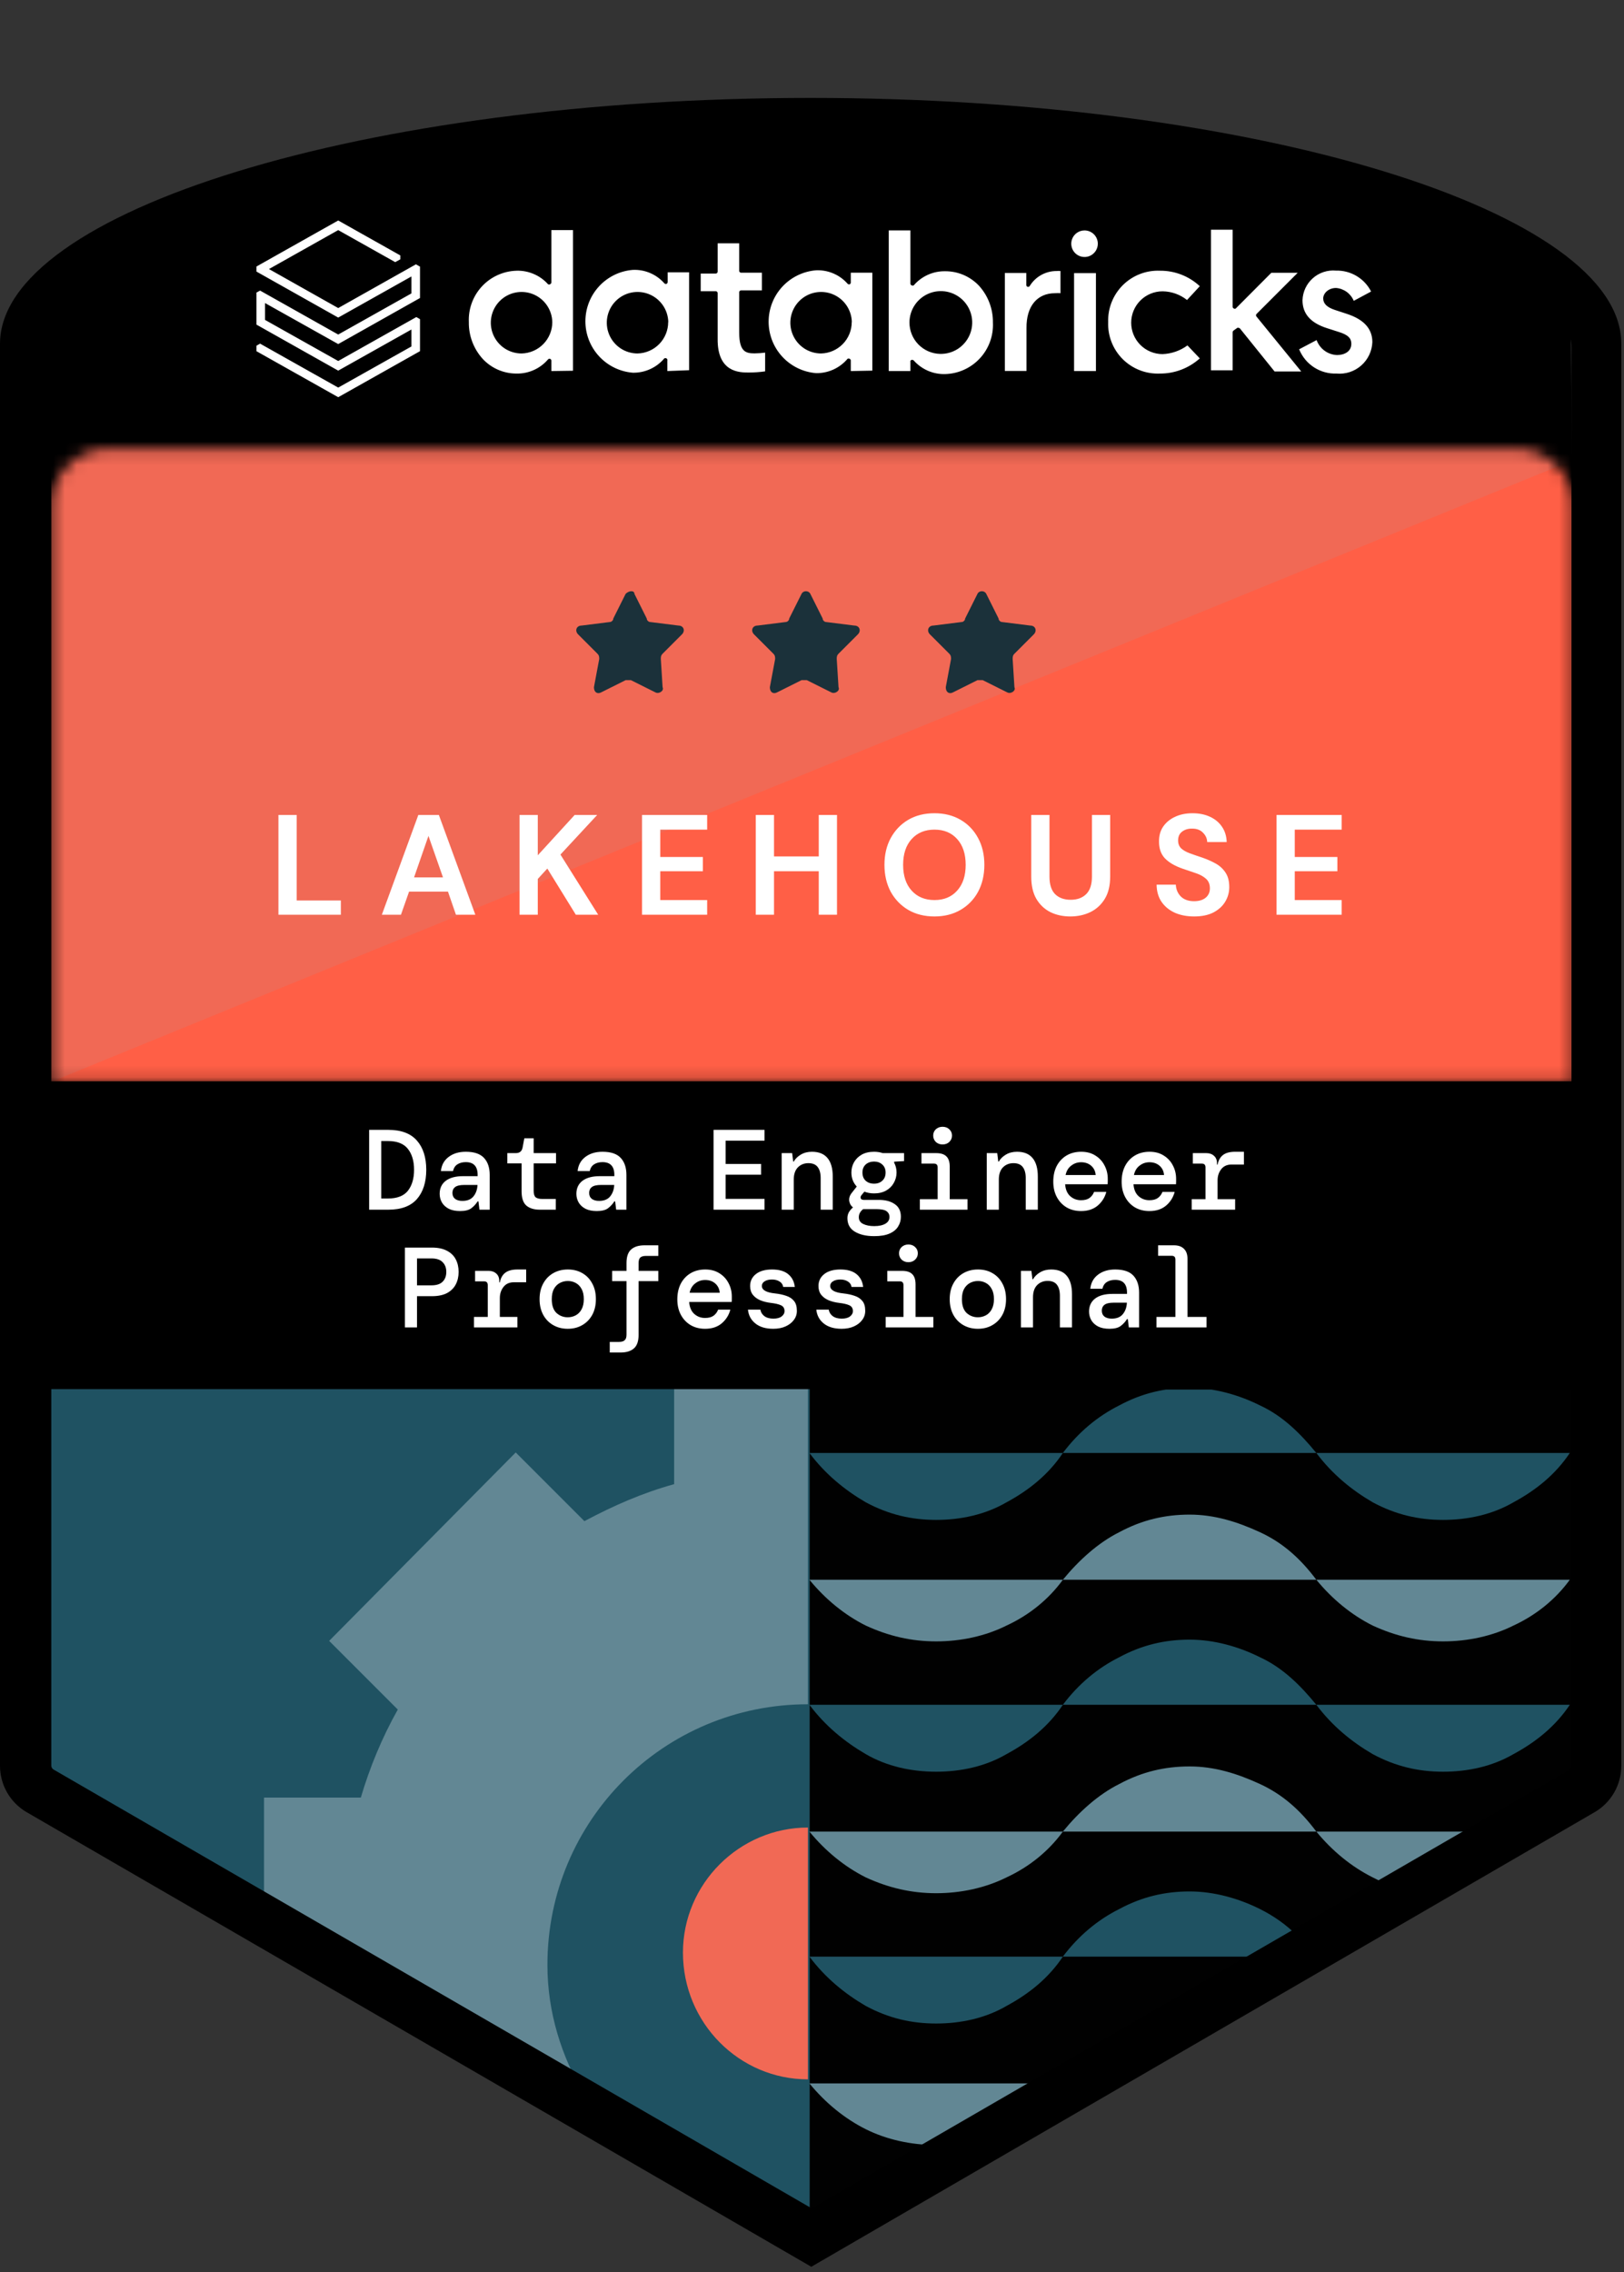<?xml version="1.0" encoding="UTF-8"?> <svg xmlns="http://www.w3.org/2000/svg" width="138" height="193" viewBox="0 0 138 193" fill="none"><rect x="0" y="0" width="138" height="193" fill="#333333" stroke="none"/><g clip-path="url(#clip0_852_3191)"><path d="M68.745 12.034C31.364 12.034 4.001 21.817 4.001 28.994V95.233H134.126L133.489 28.994C133.489 21.817 106.126 12.034 68.745 12.034Z" fill="black"></path><path d="M2.244 103.013V149.979C2.244 150.876 2.692 151.624 3.44 152.073L69.102 190.064V103.013H2.244Z" fill="#1F5262"></path><path d="M58.034 165.847C58.034 160.014 62.82 155.228 68.653 155.228V176.616C62.82 176.616 58.034 171.83 58.034 165.847Z" fill="#F16955"></path><path d="M46.517 166.894C46.517 154.629 56.388 144.757 68.653 144.757C68.653 143.86 68.653 143.262 68.653 143.262V117.834H57.286V126.061C54.593 126.809 52.2 127.856 49.658 129.202L43.824 123.369L27.97 139.373L33.803 145.206C32.457 147.599 31.41 150.142 30.662 152.685H22.436V162.257L49.658 177.962C47.713 174.672 46.517 170.932 46.517 166.894Z" fill="#628794"></path><path d="M68.803 190.064L134.316 152.073C135.064 151.624 135.512 150.876 135.512 149.979V103.013H68.803V190.064Z" fill="#010101"></path><g clip-path="url(#clip1_852_3191)"><path d="M111.856 123.413C110.51 121.768 109.015 120.272 107.07 119.375C105.275 118.477 103.181 117.879 101.087 117.879C98.993 117.879 97.049 118.328 95.104 119.375C93.31 120.272 91.664 121.618 90.318 123.413H111.856Z" fill="#1F5262"></path><path d="M68.78 123.413C70.126 125.208 71.771 126.554 73.566 127.601C75.51 128.648 77.455 129.097 79.549 129.097C81.643 129.097 83.737 128.648 85.532 127.601C87.476 126.554 89.122 125.208 90.318 123.413H68.78V123.413Z" fill="#1F5262"></path><path d="M111.857 123.413C113.203 125.208 114.848 126.554 116.643 127.601C118.587 128.648 120.532 129.097 122.626 129.097C124.72 129.097 126.814 128.648 128.609 127.601C130.553 126.554 132.198 125.208 133.395 123.413H111.857V123.413Z" fill="#1F5262"></path><path d="M111.856 134.182C110.51 132.387 109.015 131.041 107.07 130.144C105.126 129.246 103.181 128.648 101.087 128.648C98.993 128.648 97.049 129.097 95.104 130.144C93.31 131.041 91.664 132.537 90.318 134.182H111.856Z" fill="#628794"></path><path d="M68.78 134.182C70.126 135.828 71.771 137.174 73.566 138.071C75.51 138.969 77.455 139.417 79.549 139.417C81.643 139.417 83.737 138.969 85.532 138.071C87.476 137.174 89.122 135.828 90.318 134.182H68.78Z" fill="#628794"></path><path d="M111.857 134.182C113.203 135.828 114.848 137.174 116.643 138.071C118.587 138.969 120.532 139.417 122.626 139.417C124.72 139.417 126.814 138.969 128.609 138.071C130.553 137.174 132.198 135.828 133.395 134.182H111.857Z" fill="#628794"></path><path d="M111.856 144.802C110.51 143.157 109.015 141.661 107.07 140.764C105.275 139.866 103.181 139.268 101.087 139.268C98.993 139.268 97.049 139.717 95.104 140.764C93.31 141.661 91.664 143.007 90.318 144.802H111.856Z" fill="#1F5262"></path><path d="M68.78 144.802C70.126 146.597 71.771 147.943 73.566 148.99C75.361 150.037 77.455 150.486 79.549 150.486C81.643 150.486 83.737 150.037 85.532 148.99C87.476 147.943 89.122 146.597 90.318 144.802H68.78Z" fill="#1F5262"></path><path d="M111.857 144.802C113.203 146.597 114.848 147.943 116.643 148.99C118.587 150.037 120.532 150.486 122.626 150.486C124.72 150.486 126.814 150.037 128.609 148.99C130.553 147.943 132.198 146.597 133.395 144.802H111.857Z" fill="#1F5262"></path><path d="M111.856 155.571C110.51 153.776 109.015 152.43 107.07 151.533C105.126 150.635 103.181 150.037 101.087 150.037C98.993 150.037 97.049 150.486 95.104 151.533C93.31 152.43 91.664 153.926 90.318 155.571H111.856Z" fill="#628794"></path><path d="M68.78 155.571C70.126 157.216 71.771 158.562 73.566 159.46C75.51 160.357 77.455 160.806 79.549 160.806C81.643 160.806 83.737 160.357 85.532 159.46C87.476 158.562 89.122 157.216 90.318 155.571H68.78Z" fill="#628794"></path><path d="M111.857 155.571C113.203 157.216 114.848 158.562 116.643 159.46C116.942 159.609 117.241 159.759 117.54 159.909L124.869 155.571H111.857V155.571Z" fill="#628794"></path><path d="M110.211 164.396C109.314 163.498 108.267 162.751 107.07 162.152C105.275 161.255 103.181 160.656 101.087 160.656C98.993 160.656 97.049 161.105 95.104 162.152C93.31 163.05 91.664 164.396 90.318 166.191H106.921L110.211 164.396Z" fill="#1F5262"></path><path d="M68.78 166.191C70.126 167.986 71.771 169.332 73.566 170.379C75.51 171.426 77.455 171.874 79.549 171.874C81.643 171.874 83.737 171.426 85.532 170.379C87.476 169.332 89.122 167.986 90.318 166.191H68.78Z" fill="#1F5262"></path><path d="M68.78 176.96C70.126 178.605 71.771 179.951 73.566 180.849C75.361 181.746 77.455 182.195 79.549 182.195C79.848 182.195 79.998 182.195 80.297 182.195L89.122 176.96H68.78Z" fill="#628794"></path></g><mask id="mask0_852_3191" style="mask-type:alpha" maskUnits="userSpaceOnUse" x="4" y="38" width="130" height="54"><path d="M4.36 42.952C4.36 40.276 6.528 38.108 9.203 38.108H128.841C131.516 38.108 133.685 40.276 133.685 42.952V91.872H4.36V42.952Z" fill="white"></path></mask><g mask="url(#mask0_852_3191)"><rect x="3.391" y="33.748" width="131.747" height="59.577" fill="#F16955"></rect><path d="M133.685 39.077L3.197 92.357H133.685V39.077Z" fill="#FF5F46"></path></g><path d="M53.163 50.441L52.116 52.535C52.116 52.685 51.967 52.834 51.817 52.834L49.424 53.134C48.975 53.134 48.825 53.582 49.125 53.882L50.77 55.527C50.919 55.676 50.919 55.826 50.919 55.976L50.471 58.369C50.471 58.817 50.77 58.967 51.069 58.817L53.163 57.77C53.313 57.77 53.462 57.77 53.612 57.77L55.706 58.817C56.005 58.967 56.454 58.668 56.304 58.369L56.154 55.976C56.154 55.826 56.154 55.676 56.304 55.527L57.949 53.882C58.248 53.582 58.099 53.134 57.65 53.134L55.257 52.834C55.108 52.834 54.958 52.685 54.958 52.535L53.911 50.441C53.911 50.142 53.462 50.142 53.163 50.441Z" fill="#1B313A"></path><path d="M68.112 50.441L67.064 52.535C67.064 52.685 66.915 52.834 66.765 52.834L64.372 53.134C63.923 53.134 63.774 53.582 64.073 53.882L65.718 55.527C65.868 55.676 65.868 55.826 65.868 55.976L65.419 58.369C65.419 58.817 65.718 58.967 66.018 58.817L68.112 57.77C68.261 57.77 68.411 57.77 68.56 57.77L70.654 58.817C70.953 58.967 71.402 58.668 71.253 58.369L71.103 55.976C71.103 55.826 71.103 55.676 71.253 55.527L72.898 53.882C73.197 53.582 73.047 53.134 72.599 53.134L70.206 52.834C70.056 52.834 69.906 52.685 69.906 52.535L68.859 50.441C68.71 50.142 68.261 50.142 68.112 50.441Z" fill="#1B313A"></path><path d="M83.06 50.441L82.013 52.535C82.013 52.685 81.863 52.834 81.714 52.834L79.32 53.134C78.872 53.134 78.722 53.582 79.021 53.882L80.667 55.527C80.816 55.676 80.816 55.826 80.816 55.976L80.368 58.369C80.368 58.817 80.667 58.967 80.966 58.817L83.06 57.77C83.209 57.77 83.359 57.77 83.508 57.77L85.603 58.817C85.902 58.967 86.35 58.668 86.201 58.369L86.051 55.976C86.051 55.826 86.051 55.676 86.201 55.527L87.846 53.882C88.145 53.582 87.996 53.134 87.547 53.134L85.154 52.834C85.004 52.834 84.855 52.685 84.855 52.535L83.808 50.441C83.658 50.142 83.209 50.142 83.06 50.441Z" fill="#1B313A"></path><path d="M134.908 91.844H2.719V117.991H134.908V91.844Z" fill="black"></path><path d="M31.368 102.749V95.968H32.995C34.087 95.968 34.897 96.272 35.427 96.879C35.956 97.479 36.221 98.306 36.221 99.359C36.221 100.411 35.956 101.241 35.427 101.848C34.897 102.449 34.087 102.749 32.995 102.749H31.368ZM32.395 101.8H32.957C33.745 101.8 34.313 101.58 34.662 101.141C35.01 100.695 35.185 100.101 35.185 99.359C35.185 98.616 35.01 98.025 34.662 97.586C34.313 97.14 33.745 96.917 32.957 96.917H32.395V101.8ZM39.095 102.865C38.714 102.865 38.394 102.801 38.136 102.672C37.877 102.536 37.684 102.358 37.554 102.139C37.425 101.913 37.361 101.667 37.361 101.402C37.361 100.931 37.532 100.563 37.874 100.298C38.223 100.033 38.714 99.901 39.346 99.901H40.587V99.794C40.587 99.071 40.251 98.709 39.579 98.709C39.301 98.709 39.066 98.771 38.872 98.894C38.684 99.01 38.559 99.2 38.494 99.465H37.467C37.519 98.961 37.735 98.564 38.116 98.273C38.504 97.976 38.991 97.828 39.579 97.828C40.289 97.828 40.806 98.002 41.129 98.351C41.452 98.7 41.613 99.181 41.613 99.794V102.749H40.742L40.654 102.042H40.587C40.444 102.268 40.267 102.462 40.054 102.623C39.841 102.785 39.521 102.865 39.095 102.865ZM39.288 102.003C39.708 102.003 40.021 101.877 40.228 101.625C40.441 101.367 40.557 101.041 40.577 100.647H39.453C39.085 100.647 38.823 100.708 38.668 100.831C38.52 100.947 38.446 101.112 38.446 101.325C38.446 101.538 38.52 101.706 38.668 101.829C38.823 101.945 39.03 102.003 39.288 102.003ZM45.862 102.749C45.391 102.749 45.016 102.636 44.739 102.41C44.461 102.177 44.322 101.767 44.322 101.18V98.816H43.111V97.944H43.828C44.157 97.944 44.351 97.783 44.409 97.46L44.554 96.685H45.349V97.944H47.248V98.816H45.349V101.16C45.349 101.412 45.404 101.59 45.514 101.693C45.63 101.79 45.827 101.838 46.104 101.838H47.228V102.749H45.862ZM50.712 102.865C50.331 102.865 50.011 102.801 49.753 102.672C49.494 102.536 49.301 102.358 49.172 102.139C49.042 101.913 48.978 101.667 48.978 101.402C48.978 100.931 49.149 100.563 49.491 100.298C49.84 100.033 50.331 99.901 50.964 99.901H52.204V99.794C52.204 99.071 51.868 98.709 51.196 98.709C50.919 98.709 50.683 98.771 50.489 98.894C50.302 99.01 50.176 99.2 50.111 99.465H49.084C49.136 98.961 49.352 98.564 49.733 98.273C50.121 97.976 50.608 97.828 51.196 97.828C51.907 97.828 52.423 98.002 52.746 98.351C53.069 98.7 53.23 99.181 53.23 99.794V102.749H52.359L52.272 102.042H52.204C52.062 102.268 51.884 102.462 51.671 102.623C51.458 102.785 51.138 102.865 50.712 102.865ZM50.906 102.003C51.325 102.003 51.639 101.877 51.845 101.625C52.058 101.367 52.175 101.041 52.194 100.647H51.07C50.702 100.647 50.441 100.708 50.286 100.831C50.137 100.947 50.063 101.112 50.063 101.325C50.063 101.538 50.137 101.706 50.286 101.829C50.441 101.945 50.647 102.003 50.906 102.003ZM60.634 102.749V95.968H64.964V96.888H61.661V98.864H64.673V99.775H61.661V101.829H64.964V102.749H60.634ZM66.423 102.749V97.944H67.314L67.401 98.661H67.45C67.579 98.428 67.779 98.231 68.05 98.07C68.322 97.909 68.635 97.828 68.99 97.828C69.578 97.828 70.02 98.005 70.317 98.361C70.614 98.716 70.763 99.239 70.763 99.93V102.749H69.736V100.056C69.736 99.656 69.652 99.346 69.484 99.126C69.316 98.906 69.051 98.797 68.69 98.797C68.335 98.797 68.037 98.916 67.799 99.155C67.566 99.394 67.45 99.74 67.45 100.192V102.749H66.423ZM74.276 101.364C73.978 101.364 73.704 101.315 73.452 101.218L73.21 101.509C73.132 101.606 73.11 101.7 73.142 101.79C73.181 101.874 73.268 101.916 73.404 101.916H74.673C75.235 101.916 75.687 102.035 76.029 102.274C76.378 102.507 76.552 102.865 76.552 103.35C76.552 103.653 76.475 103.928 76.32 104.173C76.171 104.425 75.929 104.625 75.593 104.774C75.264 104.922 74.828 104.996 74.285 104.996C73.601 104.996 73.049 104.867 72.629 104.609C72.215 104.357 72.009 103.976 72.009 103.466C72.009 103.285 72.051 103.117 72.135 102.962C72.225 102.814 72.341 102.678 72.483 102.555C72.309 102.426 72.203 102.245 72.164 102.013C72.131 101.774 72.203 101.545 72.377 101.325L72.803 100.783C72.5 100.46 72.348 100.062 72.348 99.591C72.348 99.275 72.422 98.984 72.571 98.719C72.726 98.448 72.945 98.231 73.229 98.07C73.52 97.909 73.869 97.828 74.276 97.828C74.54 97.828 74.786 97.867 75.012 97.944H76.823V98.622L75.981 98.671V98.758C76.116 99.01 76.184 99.287 76.184 99.591C76.184 99.907 76.106 100.201 75.951 100.473C75.803 100.744 75.587 100.96 75.302 101.122C75.018 101.283 74.676 101.364 74.276 101.364ZM74.276 100.54C74.56 100.54 74.792 100.456 74.973 100.288C75.16 100.121 75.254 99.888 75.254 99.591C75.254 99.307 75.16 99.081 74.973 98.913C74.792 98.745 74.56 98.661 74.276 98.661C73.985 98.661 73.746 98.745 73.559 98.913C73.378 99.081 73.287 99.307 73.287 99.591C73.287 99.888 73.378 100.121 73.559 100.288C73.746 100.456 73.985 100.54 74.276 100.54ZM72.978 103.388C72.978 103.647 73.1 103.837 73.346 103.96C73.597 104.083 73.911 104.144 74.285 104.144C74.686 104.144 75.002 104.076 75.235 103.941C75.467 103.805 75.583 103.614 75.583 103.369C75.583 103.162 75.499 102.998 75.332 102.875C75.164 102.759 74.879 102.701 74.479 102.701H73.346C73.1 102.894 72.978 103.124 72.978 103.388ZM80.094 97.208C79.868 97.208 79.677 97.137 79.522 96.995C79.374 96.846 79.299 96.665 79.299 96.452C79.299 96.239 79.374 96.062 79.522 95.919C79.677 95.777 79.868 95.706 80.094 95.706C80.326 95.706 80.517 95.777 80.665 95.919C80.82 96.062 80.898 96.239 80.898 96.452C80.898 96.665 80.82 96.846 80.665 96.995C80.517 97.137 80.326 97.208 80.094 97.208ZM78.166 102.749V101.858H79.677V99.155C79.677 98.942 79.574 98.835 79.367 98.835H78.302V97.944H79.551C79.952 97.944 80.242 98.038 80.423 98.225C80.611 98.406 80.704 98.697 80.704 99.097V101.858H82.215V102.749H78.166ZM83.849 102.749V97.944H84.74L84.827 98.661H84.876C85.005 98.428 85.205 98.231 85.476 98.07C85.747 97.909 86.061 97.828 86.416 97.828C87.004 97.828 87.446 98.005 87.743 98.361C88.04 98.716 88.189 99.239 88.189 99.93V102.749H87.162V100.056C87.162 99.656 87.078 99.346 86.91 99.126C86.742 98.906 86.477 98.797 86.116 98.797C85.76 98.797 85.463 98.916 85.224 99.155C84.992 99.394 84.876 99.74 84.876 100.192V102.749H83.849ZM91.866 102.865C91.401 102.865 90.991 102.762 90.636 102.555C90.281 102.342 90.003 102.048 89.803 101.674C89.602 101.299 89.502 100.863 89.502 100.366C89.502 99.862 89.599 99.42 89.793 99.039C89.993 98.658 90.271 98.361 90.626 98.148C90.988 97.934 91.404 97.828 91.876 97.828C92.341 97.828 92.741 97.934 93.077 98.148C93.413 98.354 93.671 98.632 93.852 98.981C94.039 99.329 94.133 99.714 94.133 100.133C94.133 100.198 94.133 100.269 94.133 100.347C94.133 100.418 94.13 100.498 94.123 100.589H90.51C90.542 101.034 90.687 101.373 90.946 101.606C91.204 101.832 91.508 101.945 91.856 101.945C92.16 101.945 92.399 101.884 92.573 101.761C92.754 101.632 92.886 101.457 92.97 101.238H94.007C93.891 101.696 93.648 102.084 93.28 102.4C92.912 102.71 92.441 102.865 91.866 102.865ZM91.866 98.719C91.55 98.719 91.269 98.816 91.023 99.01C90.778 99.197 90.62 99.462 90.549 99.804H93.106C93.08 99.481 92.954 99.22 92.728 99.019C92.502 98.819 92.215 98.719 91.866 98.719ZM97.675 102.865C97.21 102.865 96.799 102.762 96.444 102.555C96.089 102.342 95.811 102.048 95.611 101.674C95.411 101.299 95.311 100.863 95.311 100.366C95.311 99.862 95.408 99.42 95.602 99.039C95.802 98.658 96.079 98.361 96.435 98.148C96.796 97.934 97.213 97.828 97.684 97.828C98.149 97.828 98.55 97.934 98.885 98.148C99.221 98.354 99.48 98.632 99.66 98.981C99.848 99.329 99.941 99.714 99.941 100.133C99.941 100.198 99.941 100.269 99.941 100.347C99.941 100.418 99.938 100.498 99.932 100.589H96.318C96.351 101.034 96.496 101.373 96.754 101.606C97.013 101.832 97.316 101.945 97.665 101.945C97.969 101.945 98.207 101.884 98.382 101.761C98.563 101.632 98.695 101.457 98.779 101.238H99.816C99.699 101.696 99.457 102.084 99.089 102.4C98.721 102.71 98.249 102.865 97.675 102.865ZM97.675 98.719C97.358 98.719 97.077 98.816 96.832 99.01C96.586 99.197 96.428 99.462 96.357 99.804H98.915C98.889 99.481 98.763 99.22 98.537 99.019C98.311 98.819 98.023 98.719 97.675 98.719ZM101.265 102.749V101.858H102.437V99.155C102.437 98.942 102.334 98.835 102.127 98.835H101.362V97.944H102.514C102.779 97.944 102.996 98.022 103.164 98.177C103.331 98.325 103.415 98.535 103.415 98.806V98.922H103.464C103.535 98.561 103.687 98.29 103.919 98.109C104.158 97.921 104.504 97.828 104.956 97.828H105.702V98.913H104.655C104.274 98.913 103.98 99.045 103.774 99.31C103.567 99.575 103.464 99.891 103.464 100.259V101.858H104.956V102.749H101.265ZM34.408 112.749V105.968H36.704C37.22 105.968 37.647 106.058 37.983 106.239C38.318 106.414 38.567 106.656 38.728 106.966C38.89 107.276 38.971 107.631 38.971 108.031C38.971 108.432 38.89 108.787 38.728 109.097C38.567 109.407 38.318 109.652 37.983 109.833C37.647 110.008 37.22 110.095 36.704 110.095H35.435V112.749H34.408ZM35.435 109.174H36.655C37.094 109.174 37.414 109.071 37.614 108.864C37.821 108.658 37.924 108.38 37.924 108.031C37.924 107.689 37.821 107.415 37.614 107.208C37.414 106.995 37.094 106.888 36.655 106.888H35.435V109.174ZM40.275 112.749V111.858H41.447V109.155C41.447 108.942 41.343 108.835 41.137 108.835H40.371V107.944H41.524C41.789 107.944 42.005 108.022 42.173 108.177C42.341 108.325 42.425 108.535 42.425 108.806V108.923H42.474C42.545 108.561 42.696 108.29 42.929 108.109C43.168 107.922 43.513 107.828 43.965 107.828H44.711V108.913H43.665C43.284 108.913 42.99 109.045 42.784 109.31C42.577 109.575 42.474 109.891 42.474 110.259V111.858H43.965V112.749H40.275ZM48.243 112.865C47.785 112.865 47.375 112.762 47.013 112.555C46.651 112.349 46.367 112.058 46.161 111.683C45.954 111.302 45.851 110.857 45.851 110.347C45.851 109.836 45.954 109.394 46.161 109.019C46.367 108.638 46.651 108.345 47.013 108.138C47.375 107.931 47.788 107.828 48.253 107.828C48.718 107.828 49.128 107.931 49.483 108.138C49.845 108.345 50.126 108.638 50.326 109.019C50.533 109.394 50.636 109.836 50.636 110.347C50.636 110.857 50.533 111.302 50.326 111.683C50.12 112.058 49.835 112.349 49.474 112.555C49.118 112.762 48.708 112.865 48.243 112.865ZM48.243 111.887C48.489 111.887 48.715 111.832 48.922 111.722C49.128 111.612 49.293 111.444 49.416 111.218C49.545 110.986 49.609 110.695 49.609 110.347C49.609 109.991 49.545 109.701 49.416 109.475C49.293 109.249 49.128 109.081 48.922 108.971C48.721 108.861 48.498 108.806 48.253 108.806C48.008 108.806 47.782 108.861 47.575 108.971C47.368 109.081 47.2 109.249 47.071 109.475C46.949 109.701 46.887 109.991 46.887 110.347C46.887 110.876 47.02 111.267 47.284 111.519C47.556 111.764 47.875 111.887 48.243 111.887ZM51.814 114.88V113.979H52.599C52.825 113.979 52.986 113.931 53.083 113.834C53.187 113.744 53.238 113.589 53.238 113.369V108.816H52.018V107.944H53.238V107.276C53.238 106.74 53.371 106.355 53.636 106.123C53.9 105.89 54.278 105.774 54.769 105.774H55.941V106.675H54.895C54.669 106.675 54.507 106.72 54.41 106.811C54.314 106.901 54.265 107.059 54.265 107.285V107.944H55.941V108.816H54.265V113.379C54.265 113.915 54.133 114.299 53.868 114.531C53.603 114.764 53.222 114.88 52.725 114.88H51.814ZM59.919 112.865C59.454 112.865 59.044 112.762 58.688 112.555C58.333 112.342 58.056 112.048 57.855 111.674C57.655 111.299 57.555 110.863 57.555 110.366C57.555 109.862 57.652 109.42 57.846 109.039C58.046 108.658 58.324 108.361 58.679 108.148C59.04 107.934 59.457 107.828 59.928 107.828C60.393 107.828 60.794 107.934 61.13 108.148C61.465 108.354 61.724 108.632 61.905 108.981C62.092 109.329 62.186 109.714 62.186 110.133C62.186 110.198 62.186 110.269 62.186 110.347C62.186 110.418 62.182 110.498 62.176 110.589H58.562C58.595 111.034 58.74 111.373 58.998 111.606C59.257 111.832 59.56 111.945 59.909 111.945C60.213 111.945 60.452 111.884 60.626 111.761C60.807 111.632 60.939 111.457 61.023 111.238H62.06C61.943 111.696 61.701 112.084 61.333 112.4C60.965 112.71 60.493 112.865 59.919 112.865ZM59.919 108.719C59.602 108.719 59.321 108.816 59.076 109.01C58.831 109.197 58.672 109.462 58.601 109.804H61.159C61.133 109.481 61.007 109.22 60.781 109.019C60.555 108.819 60.267 108.719 59.919 108.719ZM65.708 112.865C65.075 112.865 64.571 112.717 64.197 112.42C63.822 112.123 63.609 111.729 63.557 111.238H64.613C64.652 111.464 64.765 111.648 64.952 111.79C65.146 111.932 65.401 112.003 65.718 112.003C66.021 112.003 66.254 111.942 66.415 111.819C66.583 111.69 66.667 111.541 66.667 111.373C66.667 111.128 66.567 110.96 66.367 110.87C66.173 110.779 65.886 110.711 65.504 110.666C65.175 110.628 64.875 110.553 64.604 110.443C64.339 110.327 64.129 110.172 63.974 109.978C63.819 109.778 63.742 109.53 63.742 109.233C63.742 108.813 63.906 108.474 64.236 108.215C64.565 107.957 65.023 107.828 65.611 107.828C66.199 107.828 66.654 107.96 66.977 108.225C67.3 108.49 67.487 108.852 67.539 109.31H66.551C66.525 109.116 66.425 108.965 66.251 108.855C66.076 108.738 65.86 108.68 65.601 108.68C65.337 108.68 65.127 108.732 64.972 108.835C64.817 108.932 64.739 109.061 64.739 109.223C64.739 109.572 65.114 109.785 65.863 109.862C66.218 109.901 66.535 109.969 66.812 110.066C67.09 110.156 67.31 110.301 67.471 110.502C67.632 110.695 67.713 110.97 67.713 111.325C67.72 111.616 67.636 111.877 67.461 112.11C67.293 112.342 67.058 112.526 66.754 112.662C66.457 112.797 66.108 112.865 65.708 112.865ZM71.517 112.865C70.884 112.865 70.38 112.717 70.005 112.42C69.631 112.123 69.418 111.729 69.366 111.238H70.422C70.461 111.464 70.574 111.648 70.761 111.79C70.955 111.932 71.21 112.003 71.526 112.003C71.83 112.003 72.062 111.942 72.224 111.819C72.392 111.69 72.476 111.541 72.476 111.373C72.476 111.128 72.376 110.96 72.175 110.87C71.982 110.779 71.694 110.711 71.313 110.666C70.984 110.628 70.683 110.553 70.412 110.443C70.147 110.327 69.938 110.172 69.782 109.978C69.627 109.778 69.55 109.53 69.55 109.233C69.55 108.813 69.715 108.474 70.044 108.215C70.374 107.957 70.832 107.828 71.42 107.828C72.007 107.828 72.463 107.96 72.786 108.225C73.109 108.49 73.296 108.852 73.347 109.31H72.359C72.334 109.116 72.233 108.965 72.059 108.855C71.885 108.738 71.668 108.68 71.41 108.68C71.145 108.68 70.935 108.732 70.78 108.835C70.625 108.932 70.548 109.061 70.548 109.223C70.548 109.572 70.922 109.785 71.672 109.862C72.027 109.901 72.343 109.969 72.621 110.066C72.899 110.156 73.118 110.301 73.28 110.502C73.441 110.695 73.522 110.97 73.522 111.325C73.528 111.616 73.444 111.877 73.27 112.11C73.102 112.342 72.866 112.526 72.563 112.662C72.266 112.797 71.917 112.865 71.517 112.865ZM77.189 107.208C76.963 107.208 76.773 107.137 76.618 106.995C76.469 106.846 76.395 106.665 76.395 106.452C76.395 106.239 76.469 106.062 76.618 105.919C76.773 105.777 76.963 105.706 77.189 105.706C77.422 105.706 77.613 105.777 77.761 105.919C77.916 106.062 77.994 106.239 77.994 106.452C77.994 106.665 77.916 106.846 77.761 106.995C77.613 107.137 77.422 107.208 77.189 107.208ZM75.262 112.749V111.858H76.773V109.155C76.773 108.942 76.67 108.835 76.463 108.835H75.397V107.944H76.647C77.047 107.944 77.338 108.038 77.519 108.225C77.706 108.406 77.8 108.697 77.8 109.097V111.858H79.311V112.749H75.262ZM83.095 112.865C82.636 112.865 82.226 112.762 81.865 112.555C81.503 112.349 81.219 112.058 81.012 111.683C80.806 111.302 80.702 110.857 80.702 110.347C80.702 109.836 80.806 109.394 81.012 109.019C81.219 108.638 81.503 108.345 81.865 108.138C82.226 107.931 82.64 107.828 83.105 107.828C83.57 107.828 83.98 107.931 84.335 108.138C84.697 108.345 84.978 108.638 85.178 109.019C85.384 109.394 85.488 109.836 85.488 110.347C85.488 110.857 85.384 111.302 85.178 111.683C84.971 112.058 84.687 112.349 84.325 112.555C83.97 112.762 83.56 112.865 83.095 112.865ZM83.095 111.887C83.34 111.887 83.567 111.832 83.773 111.722C83.98 111.612 84.144 111.444 84.267 111.218C84.396 110.986 84.461 110.695 84.461 110.347C84.461 109.991 84.396 109.701 84.267 109.475C84.144 109.249 83.98 109.081 83.773 108.971C83.573 108.861 83.35 108.806 83.105 108.806C82.859 108.806 82.633 108.861 82.427 108.971C82.22 109.081 82.052 109.249 81.923 109.475C81.8 109.701 81.739 109.991 81.739 110.347C81.739 110.876 81.871 111.267 82.136 111.519C82.407 111.764 82.727 111.887 83.095 111.887ZM86.753 112.749V107.944H87.644L87.731 108.661H87.78C87.909 108.428 88.109 108.232 88.38 108.07C88.652 107.909 88.965 107.828 89.32 107.828C89.908 107.828 90.35 108.005 90.647 108.361C90.944 108.716 91.093 109.239 91.093 109.93V112.749H90.066V110.056C90.066 109.656 89.982 109.346 89.814 109.126C89.646 108.906 89.382 108.797 89.02 108.797C88.665 108.797 88.368 108.916 88.129 109.155C87.896 109.394 87.78 109.74 87.78 110.192V112.749H86.753ZM94.276 112.865C93.895 112.865 93.576 112.801 93.317 112.672C93.059 112.536 92.865 112.358 92.736 112.139C92.607 111.913 92.542 111.667 92.542 111.402C92.542 110.931 92.713 110.563 93.056 110.298C93.404 110.033 93.895 109.901 94.528 109.901H95.768V109.794C95.768 109.071 95.432 108.709 94.761 108.709C94.483 108.709 94.247 108.771 94.053 108.893C93.866 109.01 93.74 109.2 93.676 109.465H92.649C92.701 108.961 92.917 108.564 93.298 108.273C93.685 107.976 94.173 107.828 94.761 107.828C95.471 107.828 95.988 108.002 96.311 108.351C96.633 108.7 96.795 109.181 96.795 109.794V112.749H95.923L95.836 112.042H95.768C95.626 112.268 95.448 112.462 95.235 112.623C95.022 112.785 94.703 112.865 94.276 112.865ZM94.47 112.003C94.89 112.003 95.203 111.877 95.41 111.625C95.623 111.367 95.739 111.041 95.758 110.647H94.635C94.267 110.647 94.005 110.708 93.85 110.831C93.701 110.947 93.627 111.112 93.627 111.325C93.627 111.538 93.701 111.706 93.85 111.829C94.005 111.945 94.212 112.003 94.47 112.003ZM98.273 112.749V111.858H99.881V106.985C99.881 106.772 99.778 106.665 99.571 106.665H98.409V105.774H99.755C100.13 105.774 100.414 105.874 100.608 106.074C100.808 106.268 100.908 106.552 100.908 106.927V111.858H102.526V112.749H98.273Z" fill="white"></path><g clip-path="url(#clip2_852_3191)"><path fill-rule="evenodd" clip-rule="evenodd" d="M0 29.199C0 17.999 30.863 8.317 68.896 8.317C106.936 8.317 137.799 17.999 137.769 29.199V149.986C137.769 150.779 137.563 151.558 137.169 152.247C136.776 152.935 136.209 153.509 135.526 153.911L68.941 192.535L2.243 153.911C1.56 153.509 0.993 152.935 0.6 152.247C0.207 151.558 -0 150.779 0 149.986V29.199ZM68.975 187.575L68.923 187.605L68.975 187.576L68.975 187.575ZM133.344 150.333L68.975 187.575L4.553 150.303C4.495 150.269 4.446 150.22 4.412 150.161C4.378 150.103 4.36 150.036 4.36 149.968V29.522C4.24 26.436 9.63 22.276 21.669 18.817H21.781C21.992 18.761 22.21 18.731 22.429 18.728C23.072 18.728 23.688 18.983 24.142 19.437C24.597 19.892 24.852 20.508 24.852 21.15C24.951 22.48 25.351 22.826 26.011 23.397C26.3 23.648 26.639 23.941 27.025 24.379C27.91 25.384 29.006 25.461 30.227 25.546C30.755 25.583 31.307 25.621 31.874 25.737C44.08 28.082 56.486 29.228 68.915 29.159H68.968C81.397 29.228 93.803 28.082 106.009 25.737C106.577 25.621 107.128 25.583 107.657 25.546C108.878 25.461 109.975 25.385 110.861 24.38C111.247 23.942 111.587 23.648 111.877 23.398C112.538 22.827 112.938 22.481 113.038 21.15C113.04 20.508 113.296 19.893 113.75 19.439C114.204 18.985 114.819 18.73 115.461 18.728C115.683 18.731 115.903 18.761 116.117 18.817H116.229C128.268 22.276 133.65 26.436 133.538 29.522V149.998C133.538 150.066 133.52 150.132 133.486 150.191C133.452 150.25 133.403 150.299 133.344 150.333Z" fill="black"></path></g><path d="M23.66 77.696V69.22H25.21V76.485H28.964V77.696H23.66ZM32.448 77.696L35.548 69.22H37.292L40.392 77.696H38.745L38.067 75.735H34.761L34.071 77.696H32.448ZM35.185 74.524H37.643L36.408 71L35.185 74.524ZM44.148 77.696V69.22H45.698V72.647L48.834 69.22H50.747L47.623 72.586L50.832 77.696H48.931L46.509 73.773L45.698 74.657V77.696H44.148ZM54.557 77.696V69.22H60.091V70.467H56.107V72.792H59.728V74.003H56.107V76.449H60.091V77.696H54.557ZM64.222 77.696V69.22H65.772V72.744H69.574V69.22H71.124V77.696H69.574V74.003H65.772V77.696H64.222ZM79.407 77.842C78.56 77.842 77.817 77.656 77.179 77.285C76.55 76.913 76.053 76.401 75.69 75.747C75.335 75.085 75.157 74.322 75.157 73.458C75.157 72.594 75.335 71.835 75.69 71.182C76.053 70.52 76.55 70.003 77.179 69.632C77.817 69.26 78.56 69.075 79.407 69.075C80.247 69.075 80.986 69.26 81.624 69.632C82.261 70.003 82.758 70.52 83.113 71.182C83.468 71.835 83.646 72.594 83.646 73.458C83.646 74.322 83.468 75.085 83.113 75.747C82.758 76.401 82.261 76.913 81.624 77.285C80.986 77.656 80.247 77.842 79.407 77.842ZM79.407 76.449C80.215 76.449 80.857 76.183 81.333 75.65C81.817 75.117 82.059 74.386 82.059 73.458C82.059 72.53 81.817 71.799 81.333 71.266C80.857 70.734 80.215 70.467 79.407 70.467C78.6 70.467 77.954 70.734 77.47 71.266C76.986 71.799 76.743 72.53 76.743 73.458C76.743 74.386 76.986 75.117 77.47 75.65C77.954 76.183 78.6 76.449 79.407 76.449ZM90.948 77.842C90.326 77.842 89.765 77.721 89.264 77.478C88.764 77.228 88.364 76.853 88.066 76.352C87.775 75.852 87.63 75.218 87.63 74.451V69.22H89.18V74.463C89.18 75.125 89.337 75.618 89.652 75.941C89.975 76.263 90.419 76.425 90.984 76.425C91.541 76.425 91.981 76.263 92.304 75.941C92.627 75.618 92.788 75.125 92.788 74.463V69.22H94.338V74.451C94.338 75.218 94.185 75.852 93.878 76.352C93.571 76.853 93.16 77.228 92.643 77.478C92.134 77.721 91.569 77.842 90.948 77.842ZM101.479 77.842C100.857 77.842 100.308 77.737 99.832 77.527C99.355 77.309 98.98 77.002 98.706 76.606C98.431 76.203 98.29 75.714 98.282 75.141H99.916C99.933 75.537 100.074 75.872 100.34 76.146C100.615 76.413 100.99 76.546 101.466 76.546C101.878 76.546 102.205 76.449 102.447 76.255C102.689 76.053 102.811 75.787 102.811 75.456C102.811 75.109 102.702 74.838 102.484 74.645C102.274 74.451 101.991 74.294 101.636 74.172C101.281 74.051 100.901 73.922 100.498 73.785C99.844 73.559 99.343 73.268 98.996 72.913C98.657 72.558 98.488 72.086 98.488 71.496C98.48 70.996 98.597 70.568 98.839 70.213C99.089 69.85 99.428 69.571 99.856 69.377C100.284 69.175 100.776 69.075 101.333 69.075C101.898 69.075 102.395 69.175 102.823 69.377C103.259 69.579 103.598 69.862 103.84 70.225C104.09 70.588 104.223 71.02 104.239 71.521H102.581C102.572 71.222 102.455 70.96 102.229 70.734C102.011 70.499 101.705 70.382 101.309 70.382C100.97 70.374 100.683 70.459 100.449 70.637C100.223 70.806 100.11 71.056 100.11 71.387C100.11 71.67 100.199 71.896 100.377 72.066C100.554 72.227 100.796 72.364 101.103 72.477C101.41 72.59 101.761 72.711 102.157 72.841C102.576 72.986 102.96 73.155 103.307 73.349C103.654 73.543 103.933 73.801 104.143 74.124C104.352 74.439 104.457 74.847 104.457 75.347C104.457 75.791 104.344 76.203 104.118 76.582C103.892 76.962 103.557 77.268 103.113 77.502C102.669 77.729 102.124 77.842 101.479 77.842ZM108.474 77.696V69.22H114.008V70.467H110.024V72.792H113.644V74.003H110.024V76.449H114.008V77.696H108.474Z" fill="white"></path><path d="M46.852 31.517V30.628C46.851 30.595 46.841 30.563 46.821 30.537C46.802 30.51 46.775 30.49 46.744 30.479C46.713 30.469 46.679 30.468 46.648 30.477C46.616 30.486 46.588 30.505 46.567 30.53C46.238 30.914 45.829 31.22 45.368 31.427C44.907 31.635 44.407 31.738 43.901 31.73C43.359 31.733 42.823 31.622 42.325 31.407C41.828 31.191 41.381 30.874 41.013 30.477C40.241 29.623 39.821 28.508 39.84 27.357C39.815 26.803 39.901 26.249 40.092 25.728C40.283 25.207 40.577 24.73 40.955 24.323C41.333 23.917 41.788 23.59 42.294 23.362C42.8 23.134 43.346 23.008 43.901 22.994C44.402 22.98 44.9 23.076 45.36 23.274C45.821 23.471 46.233 23.767 46.567 24.14C46.593 24.159 46.624 24.169 46.656 24.169C46.688 24.169 46.719 24.159 46.745 24.14C46.776 24.129 46.803 24.109 46.822 24.081C46.842 24.055 46.852 24.022 46.852 23.989V19.545H48.691V31.49L46.852 31.517ZM46.932 27.357C46.921 26.843 46.759 26.343 46.466 25.921C46.172 25.498 45.761 25.171 45.282 24.982C44.804 24.792 44.281 24.748 43.777 24.855C43.274 24.961 42.813 25.214 42.453 25.582C42.093 25.949 41.85 26.415 41.753 26.92C41.657 27.425 41.711 27.948 41.91 28.422C42.11 28.897 42.445 29.302 42.873 29.587C43.301 29.871 43.804 30.023 44.319 30.023C45.017 30.009 45.681 29.722 46.17 29.224C46.658 28.725 46.932 28.055 46.932 27.357V27.357ZM56.708 31.517V30.628C56.72 30.592 56.718 30.553 56.704 30.519C56.689 30.485 56.662 30.457 56.628 30.441C56.601 30.425 56.57 30.416 56.539 30.416C56.508 30.416 56.477 30.425 56.45 30.441C56.123 30.829 55.715 31.139 55.254 31.35C54.793 31.56 54.291 31.666 53.784 31.659C52.684 31.573 51.658 31.075 50.909 30.265C50.16 29.456 49.744 28.393 49.744 27.291C49.744 26.188 50.16 25.125 50.909 24.316C51.658 23.506 52.684 23.009 53.784 22.923C54.285 22.902 54.784 22.993 55.245 23.19C55.707 23.387 56.118 23.684 56.45 24.06C56.471 24.085 56.499 24.104 56.531 24.113C56.562 24.123 56.596 24.123 56.628 24.113C56.658 24.101 56.685 24.081 56.704 24.054C56.722 24.027 56.733 23.995 56.734 23.962V23.127H58.556V31.445L56.708 31.517ZM56.788 27.357C56.777 26.843 56.615 26.343 56.322 25.921C56.028 25.498 55.617 25.171 55.138 24.982C54.66 24.792 54.136 24.748 53.633 24.855C53.13 24.961 52.669 25.214 52.309 25.582C51.949 25.949 51.706 26.415 51.609 26.92C51.512 27.425 51.567 27.948 51.766 28.422C51.966 28.897 52.3 29.302 52.729 29.587C53.157 29.871 53.66 30.023 54.175 30.023C54.871 30.007 55.533 29.719 56.02 29.221C56.507 28.723 56.779 28.054 56.779 27.357H56.788ZM72.296 31.517V30.628C72.298 30.595 72.29 30.563 72.272 30.536C72.254 30.509 72.228 30.488 72.198 30.477C72.171 30.46 72.141 30.451 72.109 30.451C72.078 30.451 72.047 30.46 72.02 30.477C71.694 30.864 71.285 31.174 70.824 31.385C70.363 31.595 69.861 31.701 69.354 31.694C68.255 31.608 67.228 31.111 66.479 30.301C65.73 29.491 65.314 28.429 65.314 27.326C65.314 26.223 65.73 25.161 66.479 24.351C67.228 23.542 68.255 23.044 69.354 22.958C69.855 22.938 70.354 23.029 70.816 23.226C71.277 23.423 71.688 23.72 72.02 24.096C72.042 24.121 72.07 24.14 72.101 24.149C72.133 24.158 72.167 24.158 72.198 24.149C72.228 24.137 72.253 24.115 72.27 24.088C72.288 24.062 72.297 24.03 72.296 23.998V23.163H74.127V31.481L72.296 31.517ZM72.385 27.357C72.374 26.843 72.212 26.343 71.919 25.921C71.625 25.498 71.214 25.171 70.736 24.982C70.257 24.792 69.734 24.748 69.23 24.855C68.727 24.961 68.266 25.214 67.906 25.582C67.546 25.949 67.303 26.415 67.206 26.92C67.109 27.425 67.164 27.948 67.364 28.422C67.563 28.897 67.898 29.302 68.326 29.587C68.754 29.871 69.257 30.023 69.772 30.023C70.468 30.007 71.13 29.719 71.617 29.221C72.104 28.723 72.376 28.054 72.376 27.357H72.385ZM77.362 30.681V31.517H75.522V19.572H77.362V24.087C77.362 24.12 77.372 24.152 77.391 24.179C77.41 24.206 77.437 24.227 77.468 24.238C77.496 24.253 77.526 24.26 77.557 24.26C77.588 24.26 77.619 24.253 77.646 24.238C77.975 23.854 78.385 23.548 78.845 23.341C79.306 23.133 79.807 23.03 80.312 23.038C80.853 23.035 81.389 23.144 81.887 23.358C82.384 23.572 82.831 23.887 83.201 24.282C83.971 25.137 84.39 26.251 84.374 27.402C84.4 27.957 84.315 28.512 84.124 29.034C83.933 29.556 83.64 30.034 83.262 30.441C82.883 30.849 82.428 31.176 81.921 31.405C81.415 31.634 80.868 31.759 80.312 31.774C79.81 31.788 79.312 31.692 78.851 31.492C78.391 31.292 77.979 30.994 77.646 30.619C77.613 30.585 77.569 30.566 77.522 30.566H77.468C77.44 30.573 77.415 30.587 77.395 30.608C77.374 30.628 77.36 30.653 77.353 30.681H77.362ZM79.894 30.059C80.424 30.07 80.945 29.922 81.39 29.636C81.835 29.349 82.185 28.937 82.395 28.451C82.605 27.965 82.666 27.427 82.569 26.906C82.472 26.386 82.223 25.905 81.852 25.527C81.481 25.149 81.007 24.89 80.488 24.782C79.969 24.675 79.43 24.725 78.94 24.925C78.45 25.125 78.03 25.467 77.735 25.906C77.44 26.346 77.282 26.863 77.282 27.393C77.281 28.089 77.554 28.758 78.04 29.256C78.527 29.755 79.189 30.043 79.886 30.059H79.894ZM89.67 24.904C89.818 24.889 89.967 24.889 90.115 24.904V23.02C90.011 23.009 89.907 23.009 89.804 23.02C89.343 23.015 88.889 23.13 88.485 23.352C88.082 23.575 87.743 23.898 87.502 24.291C87.484 24.321 87.457 24.343 87.425 24.356C87.393 24.369 87.358 24.371 87.324 24.362C87.291 24.353 87.262 24.333 87.242 24.306C87.221 24.279 87.209 24.245 87.209 24.211V23.189H85.387V31.508H87.227V27.864C87.209 25.997 88.142 24.904 89.653 24.904H89.67ZM91.27 23.198V31.517H93.128V23.198H91.27ZM92.159 19.572C91.936 19.572 91.717 19.638 91.532 19.762C91.346 19.886 91.201 20.063 91.116 20.269C91.031 20.475 91.008 20.702 91.052 20.921C91.095 21.14 91.203 21.341 91.361 21.499C91.519 21.657 91.72 21.764 91.939 21.808C92.158 21.851 92.385 21.829 92.591 21.744C92.797 21.658 92.973 21.513 93.097 21.328C93.221 21.142 93.288 20.924 93.288 20.701C93.288 20.404 93.171 20.12 92.963 19.909C92.755 19.698 92.473 19.577 92.177 19.572H92.159ZM98.567 22.994C97.986 22.97 97.406 23.067 96.864 23.277C96.322 23.488 95.829 23.808 95.416 24.217C95.004 24.627 94.68 25.117 94.465 25.657C94.25 26.197 94.149 26.776 94.167 27.357C94.145 27.938 94.243 28.518 94.455 29.059C94.667 29.6 94.99 30.092 95.401 30.503C95.813 30.913 96.305 31.234 96.847 31.445C97.388 31.657 97.968 31.753 98.549 31.73C99.805 31.74 101.019 31.28 101.953 30.441L100.904 29.339C100.289 29.791 99.552 30.048 98.789 30.077C98.082 30.077 97.403 29.796 96.903 29.296C96.403 28.796 96.123 28.118 96.123 27.411C96.123 26.703 96.403 26.025 96.903 25.525C97.403 25.025 98.082 24.744 98.789 24.744C99.545 24.753 100.276 25.012 100.868 25.482L101.953 24.309C101.034 23.453 99.822 22.983 98.567 22.994V22.994ZM105.143 27.846C105.177 27.832 105.216 27.832 105.25 27.846V27.846C105.293 27.851 105.334 27.869 105.365 27.899L108.307 31.552H110.573L106.769 26.886C106.743 26.857 106.729 26.819 106.729 26.78C106.729 26.74 106.743 26.702 106.769 26.673L110.271 23.171H108.031L105.01 26.202C104.985 26.219 104.955 26.228 104.925 26.228C104.895 26.228 104.866 26.219 104.841 26.202C104.811 26.189 104.786 26.168 104.769 26.141C104.751 26.114 104.742 26.083 104.743 26.051V19.51H102.904V31.454H104.743V28.219C104.744 28.172 104.763 28.128 104.797 28.095L105.143 27.846ZM113.577 31.73C113.954 31.764 114.333 31.721 114.693 31.604C115.052 31.487 115.384 31.298 115.668 31.048C115.953 30.799 116.183 30.494 116.346 30.153C116.509 29.812 116.601 29.441 116.617 29.064C116.617 27.926 115.906 27.135 114.439 26.655L113.435 26.326C112.759 26.104 112.44 25.784 112.44 25.349C112.44 24.913 112.884 24.46 113.533 24.46C113.859 24.486 114.173 24.602 114.438 24.795C114.703 24.988 114.909 25.25 115.035 25.553L116.51 24.762C116.232 24.215 115.805 23.758 115.278 23.444C114.751 23.129 114.146 22.97 113.533 22.985C113.178 22.952 112.82 22.992 112.482 23.102C112.143 23.212 111.831 23.391 111.563 23.627C111.296 23.862 111.08 24.15 110.928 24.472C110.776 24.794 110.692 25.144 110.68 25.5C110.68 26.655 111.373 27.437 112.786 27.882L113.808 28.21C114.537 28.442 114.83 28.726 114.83 29.197C114.83 29.908 114.173 30.157 113.613 30.157C113.23 30.142 112.86 30.013 112.552 29.787C112.243 29.56 112.009 29.246 111.88 28.886L110.395 29.668C110.649 30.297 111.091 30.833 111.66 31.202C112.23 31.571 112.899 31.755 113.577 31.73V31.73ZM63.622 31.641C64.089 31.641 64.555 31.608 65.017 31.543V29.952C64.722 29.99 64.426 30.011 64.129 30.015C63.382 30.015 62.813 29.89 62.813 28.237V24.824C62.813 24.784 62.829 24.744 62.857 24.714C62.885 24.685 62.923 24.667 62.964 24.665H64.742V23.163H62.964C62.923 23.16 62.885 23.142 62.857 23.113C62.829 23.083 62.813 23.044 62.813 23.003V20.665H60.983V23.074C60.983 23.095 60.978 23.115 60.97 23.135C60.962 23.154 60.95 23.172 60.936 23.187C60.921 23.202 60.903 23.213 60.884 23.221C60.864 23.23 60.843 23.234 60.822 23.234H59.543V24.736H60.822C60.843 24.736 60.864 24.74 60.884 24.748C60.903 24.756 60.921 24.767 60.936 24.782C60.95 24.797 60.962 24.815 60.97 24.834C60.978 24.854 60.983 24.875 60.983 24.895V28.77C60.947 31.641 62.849 31.641 63.622 31.641ZM34.961 24.922L28.74 28.415L22.101 24.682L21.79 24.851V27.571L28.74 31.481L34.961 27.988V29.428L28.74 32.921L22.101 29.188L21.79 29.366V29.828L28.74 33.738L35.689 29.828V27.108L35.378 26.931L28.74 30.663L22.519 27.171V25.74L28.74 29.224L35.689 25.313V22.647L35.343 22.451L28.74 26.166L22.856 22.852L28.74 19.545L33.583 22.265L34.019 22.025V21.696L28.74 18.728L21.79 22.638V23.065L28.74 26.975L34.961 23.482V24.922Z" fill="white"></path></g><defs><clipPath id="clip0_852_3191"><rect width="138" height="191.747" fill="white" transform="translate(0 0.812)"></rect></clipPath><clipPath id="clip1_852_3191"><rect width="64.765" height="64.316" fill="white" transform="translate(68.78 118.029)"></rect></clipPath><clipPath id="clip2_852_3191"><rect width="138" height="190.295" fill="white" transform="translate(0 2.265)"></rect></clipPath></defs></svg> 